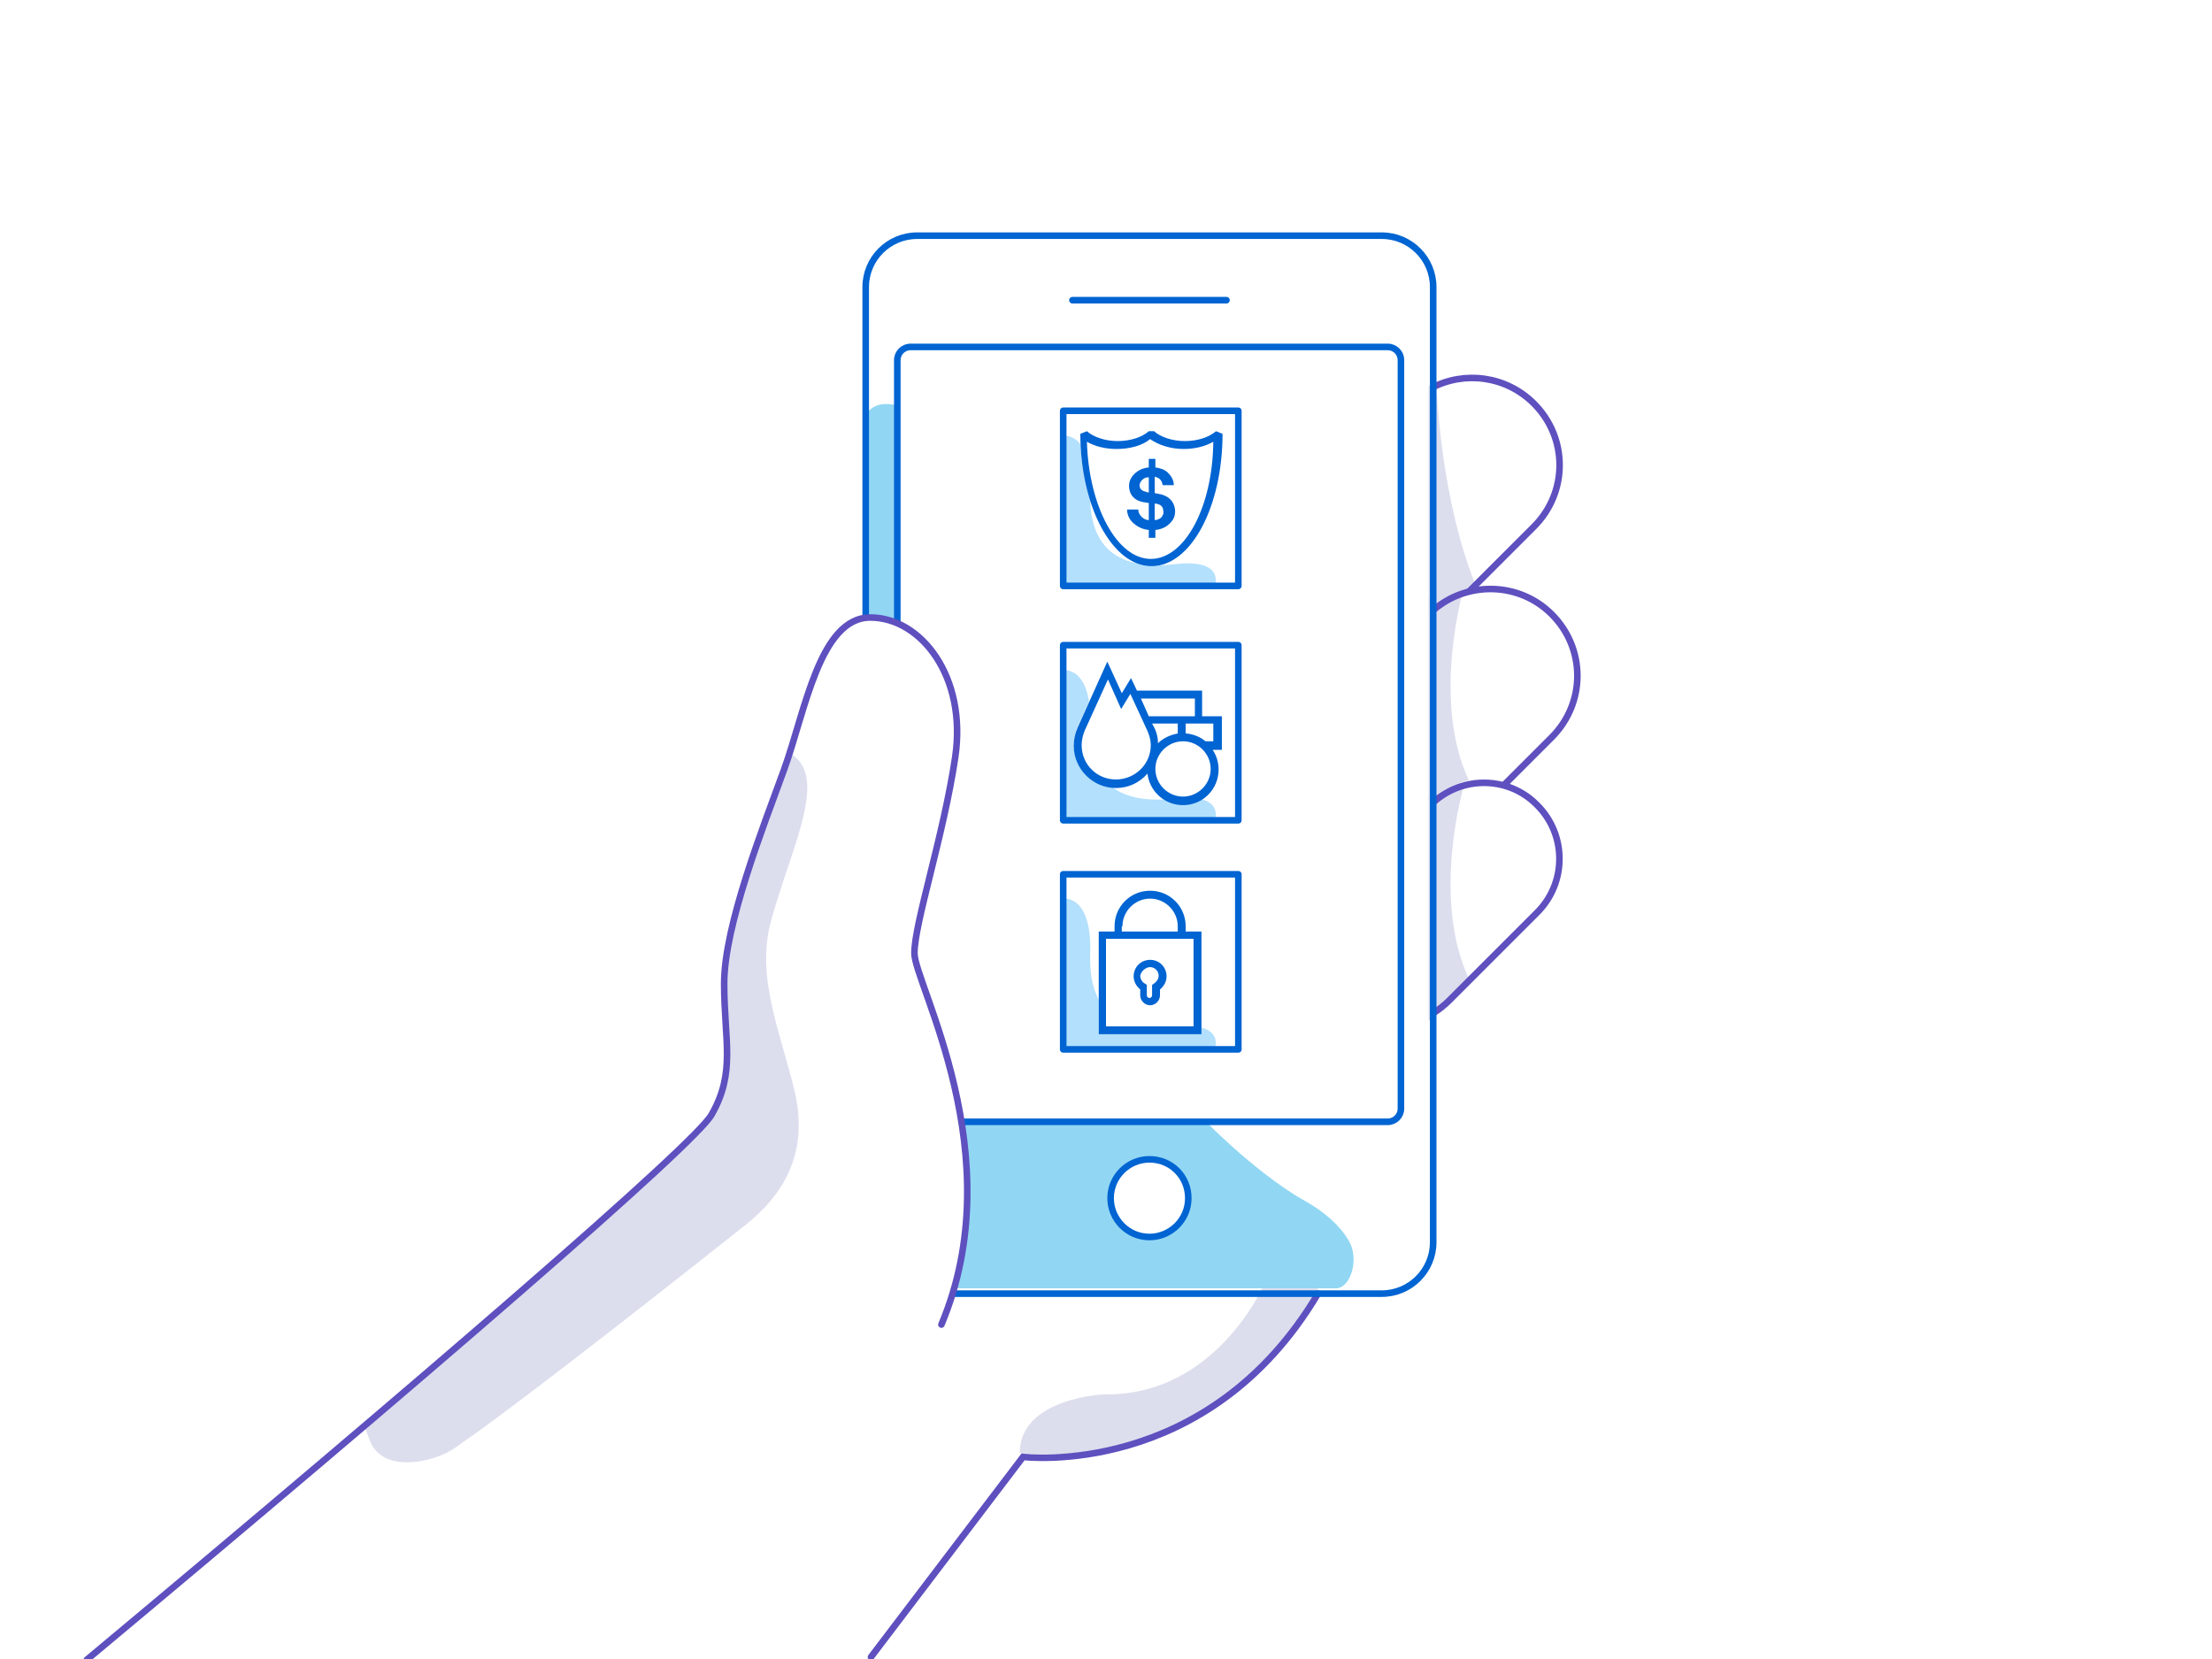 <svg version="1.1" xmlns="http://www.w3.org/2000/svg" xmlns:xlink="http://www.w3.org/1999/xlink" x="0px" y="0px"
	 viewBox="0 0 336 252" style="enable-background:new 0 0 336 252;" xml:space="preserve">
<style type="text/css">
	.simplify-security .st0{fill-rule:evenodd;clip-rule:evenodd;fill:#FFFFFF;}
	.simplify-security .st1{fill:#DCDEED;stroke-width:0;}
	.simplify-security .st2{fill:#DCDEEE;stroke-width:0;}
	.simplify-security .st3{fill:none;stroke:#5E50BF;stroke-miterlimit:10;}
	.simplify-security .st4{fill:#FFFFFF;}
	.simplify-security .st5{fill:none;stroke:#5E50BF;stroke-linecap:round;stroke-miterlimit:10;}
	.simplify-security .st6{fill:none;stroke:#0064D2;stroke-linecap:round;stroke-miterlimit:10;}
	.simplify-security .st7{fill-rule:evenodd;clip-rule:evenodd;fill:#91D7F3;}
	.simplify-security .st8{fill:none;stroke:#0064D2;stroke-miterlimit:10;}
	.simplify-security .st9{display:none;}
	.simplify-security .st10{display:inline;}
	.simplify-security .st11{fill:#B2E0FD;stroke-width:0;}
	.simplify-security .st12{fill:none;stroke:#0064D2;stroke-linecap:round;stroke-linejoin:round;stroke-miterlimit:10;}
	.simplify-security .st13{fill-rule:evenodd;clip-rule:evenodd;fill:#0064D2;stroke-width:0;}
	.simplify-security .st14{fill:#0064D2;stroke-width:0;}
</style>

<g class="simplify-security">
<g id="Hands">
	<g id="white_27_">
		<path class="st0" d="M213.4,195.6c0,0-1.5,1.4-6.3,0.9h-7.5c0,0-10.4,25.3-44.3,24.8L131.8,252l-119.2,0.1l95-81.8
			c0,0,4.6-3.1,2.8-13.6c-1.8-10.4,10.8-46.3,10.8-46.3s4.6-15.8,10.1-16.5l0.4-52.5c0,0,1.5-5.7,9.6-5.7s68.5,0,68.5,0
			s7.8,1.1,7.8,9.9v12.9c0,0,4.7-1.6,7.5-1s9.9,3.1,10.9,8.8s0.2,11.2-5.3,15.3l-6.4,7.9c0,0,10.6-1.5,13.7,7.1
			c3.1,8.5,1.6,11.9-5.5,18.8l-7,4.8c0,0,4.4-2.1,9,3.3c2.9,3.4,3.6,9.9-2.2,16.1c-5.3,5.7-15.4,14.1-15.4,14.1l0,5.7L213.4,195.6z"
			/>
	</g>
	<g id="shade-2_10_">
		<path class="st1" d="M154.9,220.7c0,0,27.3,3.7,42.5-20.7l2.8-4.3h-8.5c0,0-7.2,16.1-23.5,16.1
			C168.2,211.7,154.9,212.2,154.9,220.7"/>
	</g>
	<g id="shade-2_9_">
		<path class="st2" d="M218.2,58.4c0,0,0.5,17.5,6.2,31.1c0,0-5.1,1.6-7.4,3.9V58.6L218.2,58.4z"/>
	</g>
	<g id="stroke-2">
		<path class="st3" d="M217.5,58.9c5-2.6,11.3-1.8,15.5,2.4c5.2,5.2,5.2,13.5,0,18.7l-9.9,9.9"/>
	</g>
	<g id="shade-2_8_">
		<path class="st2" d="M222.3,89.5c0,0-4.9,16.8,0.8,29c0,0-3.7,1-6.1,3.1V90.5L222.3,89.5z"/>
	</g>
	<g id="stroke-2_1_">
		<path class="st3" d="M217.7,92.7c5.2-4.5,13.1-4.3,18,0.6c5.2,5.2,5.2,13.5,0,18.7l-7.3,7.3"/>
	</g>
	<g id="white_10_">
		<path class="st4" d="M233.6,122.3L233.6,122.3c4.5,4.5,4.5,11.8,0,16.3L220.1,152"/>
	</g>
	<g id="shade-2_7_">
		<path class="st2" d="M222.3,119.6c0,0-4.9,16.8,0.8,29c0,0-3.7,4.4-6.1,6.5v-34.5L222.3,119.6z"/>
	</g>
	<g id="stroke-2_2_">
		<path class="st3" d="M217.7,121.9c4.5-4.1,11.5-4,15.8,0.4c4.5,4.5,4.5,11.8,0,16.3L220.1,152c-0.7,0.7-1.6,1.4-2.4,1.9"/>
	</g>
	<g id="stroke-2_3_">
		<path class="st5" d="M200.2,196.5c-16.8,28.3-44.8,24.8-44.8,24.8s-0.9,1.2-23.1,30.4"/>
	</g>
	<g id="stroke-1_34_">
		<line class="st6" x1="162.9" y1="45.6" x2="186.3" y2="45.6"/>
	</g>
	<g id="shade-1">
		<path class="st7" d="M198.2,182.4c-3.3-1.8-8.9-5.9-15.1-12.1h-46.7V61.6c-2.1-0.5-3.6-0.2-4.6,1V183c0,7,3.5,12.7,7.9,12.7h63.2
			c2.3,0,3.6-4.5,2-7.2C203.5,186.1,201.2,184.1,198.2,182.4"/>
	</g>
	<g id="stroke-1_33_">
		<path class="st8" d="M217.7,188.7c0,4.3-3.5,7.8-7.8,7.8h-70.6c-4.3,0-7.8-3.5-7.8-7.8V43.6c0-4.3,3.5-7.8,7.8-7.8h70.6
			c4.3,0,7.8,3.5,7.8,7.8V188.7z"/>
	</g>
	<g id="stroke-1_32_">
		<path class="st8" d="M212.8,168.4c0,1.1-0.9,2-2,2h-72.5c-1.1,0-2-0.9-2-2V54.7c0-1.1,0.9-2,2-2h72.5c1.1,0,2,0.9,2,2V168.4z"/>
	</g>
	<g id="white_4_">
		<path class="st4" d="M180.5,182c0,3.3-2.7,5.9-5.9,5.9c-3.3,0-5.9-2.7-5.9-5.9c0-3.3,2.7-5.9,5.9-5.9
			C177.9,176.1,180.5,178.7,180.5,182"/>
	</g>
	<g id="stroke-1_36_">
		<path id="stroke-1_2_" class="st8" d="M180.5,182c0,3.3-2.7,5.9-5.9,5.9c-3.3,0-5.9-2.7-5.9-5.9c0-3.3,2.7-5.9,5.9-5.9
			C177.9,176.1,180.5,178.7,180.5,182z"/>
	</g>
	<g id="white_28_">
		<path class="st0" d="M55.3,216.9c50.8-42.4,50.4-43.2,52.9-47.5c3.7-6.5,1.9-11.2,1.9-19.9c0-8.8,5.9-23.7,9.1-32.5
			c3.2-8.8,5.4-23.1,13.1-23.1c7.7,0,14.7,9,12.9,21.2c-1.8,12.1-6.2,25.2-6.2,29.8c0,4.6,14.9,30.7,4.1,56.4"/>
	</g>
	<g id="shade-2_6_">
		<path class="st2" d="M117.2,139.6c0.7-2.5,1.7-5.6,2.8-8.8c2.6-7.8,4.3-13.8,0-16.4c-0.1-0.1-0.2-0.1-0.2-0.2
			c-3,8.6-6.2,18.1-6.2,18.1s-4.2,11-3.4,20.5c0.4,4.8,0.6,8.7-0.1,11.9c0,0,0-0.1,0-0.1l-3.7,7.5l-51,44.7l0.9,2.3
			c1.9,4.3,8.3,3.3,11.9,1.4c0,0,0,0,0,0c0.5-0.3,1-0.6,1.4-0.9c0.1-0.1,0.3-0.2,0.4-0.3c10.4-7.2,37.9-29,43.2-33.2
			c5.7-4.5,9.6-10.8,7.6-19.9C118.8,157.3,114.6,148.5,117.2,139.6"/>
	</g>
	<g id="stroke-2_4_">
		<path class="st5" d="M13.2,252.1c50.8-42.4,92.5-78.4,94.9-82.8c3.7-6.5,1.9-11.2,1.9-19.9c0-8.8,5.9-23.7,9.1-32.5
			c3.2-8.8,5.4-23.1,13.1-23.1c7.7,0,14.7,9,12.9,21.2c-1.8,12.1-6.2,25.2-6.2,29.8c0,4.6,14.9,30.7,4.1,56.4"/>
	</g>
</g>
<g id="Layer_57" class="st9">
	<g id="white" class="st10">
		<path id="white_1_" class="st4" d="M155.4,167l26,40c0,0.1,0.1,0.1,0.1,0.2c0.5,1.1,0.9,2,1.3,2.9c0.1,0.2,0.1,0.3,0.2,0.5
			c0,0.1,0.1,0.2,0.1,0.3c0.1,0.2,0.2,0.4,0.2,0.5c0.3,0.7,0.5,1,0.5,1l0,0.1l0,0.1c-6.9,0.9-12.8-4.2-17.9-6.1
			c-5.1-1.9-9.9-2.2-12.8,1.1c-0.2,0.2-0.4,0.4-0.5,0.7c0,0,0,0,0,0l-1,2.7v0c0,0,0,0.1,0,0.2c0,1.3,0.6,2.5,1.3,3.4
			c0,0,0.1,0.1,0.1,0.1c0.3,0.3,0.6,0.6,1,0.9c0,0,0.1,0,0.1,0.1c0,0,0.1,0.1,0.1,0.1c0,0,0,0,0.1,0c0.4,0.3,0.9,0.6,1.5,1.1
			c0.1,0,0.1,0.1,0.2,0.1c0,0,0,0,0.1,0c0,0,0,0,0.1,0c0,0,0,0,0.1,0c0,0,0.1,0,0.1,0.1c0.1,0,0.2,0.1,0.3,0.2
			c0.1,0,0.1,0.1,0.2,0.1c2,1.4,8.7,6,14.4,11c7.1,5.9,11.7,8.6,17.3,10.5c0.4,0.1,0.8,0.2,1.1,0.3c0.2,0.1,0.4,0.1,0.6,0.2
			c0.1,0,0.2,0.1,0.3,0.1c3.2,0.8,7.2,1.3,11.2,1.4c0,0,0.1,0,0.1,0c3.8,0,7.7-0.2,10.9-0.4c0,0,0.1,0,0.1,0
			c2.7-0.4,4.6-0.6,6.1-0.6h0.1c1.5-0.2,3.1,0,4.7,0.3c0,0,0,0,0,0c0.6,0.1,1.5,0.3,2.4,0.5c0,0,0,0,0.1,0c3.4,1,8.1,3,8.1,3l14,8.8
			c0-0.1,0.1-0.3,0.1-0.4l87.4-0.1l0-10.8c0,0-75.3-32.7-78.2-34.2c-2.8-1.5-3.5-2.1-5.2-4.5c-1.7-2.4-2.8-15.1-9-23.9
			c-6.2-8.8-13.4-16.2-13.4-16.2l-6.3-8.2c-2.5-3.5-7.3-4.2-10.8-1.7c-0.7,0.5-1.8,2-1.8,2c-0.9,1.4-1.4,3.1-1.3,4.8l-0.4,1.4
			l-2.8-3.2c-2.5-3.5-7.3-4.2-10.8-1.7c-0.5,0.4-1,0.9-1.4,1.4c-1.1,1.4-1.7,3.2-1.7,5.1l-0.5,1.6l0.3,0.6
			c-2.5-3.5-7.3-4.2-10.8-1.7c-0.8,0.6-1.4,1.3-1.9,2.1c0,0-0.1,0.1-0.1,0.2c-0.7,1.2-1.1,2.6-1.1,3.9l-0.5,1.8l-15.5-20.1
			c-0.3-0.4-0.6-0.8-0.9-1.1c-2.6-2.5-6.8-2.9-9.8-0.6c-2,1.5-3.1,3.9-3.1,6.3c0,1.3,0.3,2.5,0.9,3.7h0c0,0,0,0,0,0l2.1,3l0.4,0.6
			c0.4,0.5,0.8,1.1,1.2,1.8c0.3,0.4,0.5,0.8,0.8,1.2c0,0,0,0,0.1,0.1c0,0,0,0,0,0c0.1,0.1,0.1,0.2,0.2,0.3c0,0.1,0.1,0.1,0.1,0.2
			c0.1,0.1,0.2,0.3,0.3,0.4"/>
	</g>
	<g id="white_29_" class="st10">
		<path class="st4" d="M247.7,252.1c0,0-10.6-7.4-14.7-9c-4.1-1.6-9.8-3.8-14.4-3.2c-4.6,0.6-18.9,2-26.4,0.1
			c-7.5-1.8-12.5-4.3-21.1-11.5s-15.4-11.5-17.2-13c-1.8-1.5-3.6-4.5-0.7-7.9c2.9-3.3,7.6-3,12.7-1.1c5.1,1.9,11,7,17.9,6.1
			c0,0-5.4-12.3-8.3-16.5c-2.9-4.2-25.2-36.2-25.2-36.2c-2.5-3.5-1.8-8.4,1.6-10.9c3.4-2.5,8.3-1.8,10.8,1.7l27.7,36.3"/>
	</g>
	<g id="shade-2_5_" class="st10">
		<path class="st2" d="M152.8,208.3c0,0,1.7,1.1,2.3,2.6c0.5,1.5,2.3,3.7,5.3,5.5c3,1.8,13.2,9.5,16.8,12.2c3.6,2.7,14.2,8.7,20.3,9
			c6.1,0.3,21.1-2.7,28.7-0.7c7.6,2,14.6,5.3,18,7.6c3.4,2.3,5.1,5.7,4.2,8.2l-14-8.8c0,0-7.7-3.2-10.6-3.5
			c-2.8-0.3-4.5-0.5-10.9,0.4c-6.4,0.9-16.6,0.6-23.1-1.2c-6.5-1.8-11.7-4.8-18.5-10.8c-6.8-6-15-11.4-15-11.4s-5.4-3.3-4.4-6
			L152.8,208.3z"/>
	</g>
	<g id="shade-2_4_" class="st10">
		<path class="st2" d="M149.8,158.9c0,0,3.3-1.2,8.2,5.6c4.9,6.8,19.4,26.4,21.9,30.3c2.5,3.9,7.7,17.3,8.3,18.9
			c0.6,1.6,0.4,3.6-1.5,4.8l-5.2-11.3c0,0-3.9-8.3-5.5-10.6c-1.6-2.3-21.6-31.1-21.6-31.1L149.8,158.9z"/>
	</g>
	<g id="shade-2_3_" class="st10">
		<path class="st2" d="M211.5,153.7c-0.3,1.8,0.9,4.6,1.9,6.4c1.4,2.5,1.9,3.9,0,5.5l-3.8-5L211.5,153.7z"/>
	</g>
	<g id="shade-2_2_" class="st10">
		<path class="st2" d="M180.1,164.7c0.3,2.9,3.9,6.7,6.5,9.9c2.5,3.2,6.4,7,3,10.6l-11.1-14.5L180.1,164.7z"/>
	</g>
	<g id="shade-2_1_" class="st10">
		<path class="st2" d="M194.7,157.2c-0.1,2.3,1.2,5,3,7.3c1.8,2.3,4.9,4.8,1.3,8.2l-6.5-8.9L194.7,157.2z"/>
	</g>
	<g id="stroke-2_5_" class="st10">
		<path class="st5" d="M247.7,252.1c-3.6-2.4-11.6-7.8-14.7-9c-4.1-1.6-9.8-3.8-14.4-3.2c-4.6,0.6-18.9,2-26.4,0.1
			c-7.5-1.8-12.5-4.3-21.1-11.5s-15.4-11.5-17.2-13c-1.8-1.5-3.6-4.5-0.7-7.9c2.9-3.3,7.6-3,12.7-1.1c5.1,1.9,11,7,17.9,6.1
			c0,0-5.4-12.3-8.3-16.5c-2.9-4.2-25.2-36.2-25.2-36.2c-2.5-3.5-1.8-8.4,1.6-10.9c3.4-2.5,8.3-1.8,10.8,1.7l27.7,36.3"/>
	</g>
	<g id="stroke-2_6_" class="st10">
		<path class="st5" d="M180.4,173.6c-2.5-3.5-1.8-8.4,1.6-10.9c3.4-2.5,8.3-1.8,10.8,1.7l6.3,8.2"/>
	</g>
	<g id="stroke-2_7_" class="st10">
		<path class="st5" d="M194.5,166.6c-2.5-3.5-1.8-8.4,1.6-10.9c3.4-2.5,8.3-1.8,10.8,1.7l6.3,8.2"/>
	</g>
	<g id="stroke-2_8_" class="st10">
		<path class="st5" d="M211.5,163.4c-2.5-3.5-1.8-8.4,1.6-10.9c3.4-2.5,8.3-1.8,10.8,1.7l6.3,8.2c0,0,7.2,7.4,13.4,16.2
			c6.2,8.8,7.3,21.6,9,23.9c1.7,2.4,2.4,2.9,5.2,4.4c2.8,1.5,78.1,34.2,78.1,34.2"/>
	</g>
	<g id="stroke-2_9_" class="st10">
		<path class="st5" d="M183.9,212.6c0,0,2.2,5.6,4.3,8.1"/>
	</g>
</g>
<g id="Layer_33">
	<g id="white_2_">
		<rect x="161.5" y="62.4" class="st4" width="26.6" height="26.6"/>
	</g>
	<g id="shade-1_3_">
		<path class="st11" d="M161.4,66.2c0,0,4.5-0.8,4.2,8.4s4.9,12,12.8,11.1c7.9-0.9,6.1,3.4,6.1,3.4l-23,0L161.4,66.2z"/>
	</g>
	<g id="stroke-1_5_">
		<rect x="161.5" y="62.4" class="st12" width="26.6" height="26.6"/>
	</g>
	<g id="white_3_">
		<path class="st0" d="M185.7,65.9c0,11.1-4.9,20.1-10.8,20.1c-6,0-10.8-9-10.8-20.1l1-0.4c1,0.9,2.8,1.5,4.7,1.5
			c1.9,0,3.7-0.6,4.7-1.5h0.8c1,0.9,2.8,1.5,4.7,1.5c1.9,0,3.7-0.6,4.7-1.5L185.7,65.9z"/>
	</g>
	<g id="stroke-1-filled_7_">
		<path id="stroke-1-filled_1_" class="st13" d="M184.7,65.5c-1,0.9-2.8,1.5-4.7,1.5c-1.9,0-3.7-0.6-4.7-1.5h-0.8
			c-1,0.9-2.8,1.5-4.7,1.5c-1.9,0-3.7-0.6-4.7-1.5l-1,0.4c0,11.1,4.9,20.1,10.8,20.1c6,0,10.8-9,10.8-20.1L184.7,65.5z M174.8,84.9
			c-5.1,0-9.4-7.9-9.7-17.8c1.2,0.7,2.8,1.1,4.5,1.1c2,0,3.9-0.5,5.1-1.5c1.3,0.9,3.1,1.5,5.1,1.5c1.7,0,3.3-0.4,4.5-1.1
			C184.2,77,180,84.9,174.8,84.9z"/>
	</g>
	<g id="stroke-1-filled_4_">
		<path id="stroke-1-filled_2_" class="st13" d="M175.9,75l-0.5-0.1v-2.5c0.3,0.1,0.6,0.2,0.8,0.4c0.2,0.2,0.4,0.6,0.4,0.9h1.7
			c0-0.8-0.4-1.4-0.9-1.9c-0.5-0.5-1.2-0.7-1.9-0.8v-1.3h-1V71c-0.9,0.1-1.6,0.4-2.2,1c-0.5,0.5-0.8,1.1-0.8,1.8
			c0,1.4,0.9,2.3,2.3,2.5c0.2,0,0.5,0.1,0.7,0.1V79c-0.4,0-0.8-0.2-1.1-0.5c-0.3-0.3-0.5-0.7-0.5-1.1h-1.7c0,0.8,0.4,1.6,1,2.1
			c0.7,0.6,1.4,0.9,2.3,1v1.2h1v-1.2c0.9-0.1,1.6-0.4,2.2-1c0.5-0.5,0.8-1,0.8-1.9C178.4,76,177.3,75.2,175.9,75z M174.5,74.8
			c-0.1,0-0.3,0-0.4-0.1c-0.6-0.1-1-0.4-1-1c0-0.3,0.2-0.6,0.4-0.8c0.3-0.3,0.6-0.4,1-0.4V74.8z M176.4,78.6c-0.2,0.2-0.6,0.4-1,0.4
			v-2.5l0.2,0c0.6,0.1,1.1,0.4,1.1,1.1C176.8,78.1,176.6,78.3,176.4,78.6z"/>
	</g>
</g>
<g id="Layer_56">
	<g id="white_5_">
		<rect x="161.5" y="98" class="st4" width="26.6" height="26.6"/>
	</g>
	<g id="shade-1_2_">
		<path class="st11" d="M161.4,101.8c0,0,4.5-0.8,4.2,8.4s4.9,12,12.8,11.1c7.9-0.9,6.1,3.4,6.1,3.4l-23,0L161.4,101.8z"/>
	</g>
	<g id="stroke-1_4_">
		<rect x="161.5" y="98" class="st12" width="26.6" height="26.6"/>
	</g>
	<g id="white_6_">
		<path class="st4" d="M185.5,113.8h-1.4c0.6,0.9,0.9,1.9,0.9,3c0,3-2.4,5.4-5.4,5.4c-2.7,0-5-2.1-5.3-4.8c-1.2,1.3-2.9,2.2-4.8,2.2
			c-3.5,0-6.4-2.9-6.4-6.4c0-1,0.2-1.9,0.6-2.8l4.5-10l2.2,4.8l1.4-2.3l0.9,1.9h9.9v3.8h2.9V113.8z"/>
	</g>
	<g id="stroke-1-filled">
		<path class="st14" d="M185.5,108.8h-2.9v-3.9h-9.9l-0.9-1.9l-1.4,2.3l-2.2-4.8l-4.5,10c-0.4,0.9-0.6,1.8-0.6,2.8
			c0,3.5,2.9,6.4,6.4,6.4c1.9,0,3.6-0.8,4.8-2.2c0.3,2.7,2.6,4.8,5.4,4.8c3,0,5.4-2.4,5.4-5.4c0-1.1-0.3-2.1-0.9-3h1.4V108.8z
			 M181.5,106.1v2.7h-7l-1.2-2.7H181.5z M179,111.4c-1.2,0.2-2.3,0.7-3.1,1.5c0-1-0.3-2-0.8-2.8l-0.1-0.2h3.9V111.4z M169.5,118.4
			c-2.9,0-5.2-2.3-5.2-5.2c0-0.8,0.2-1.6,0.5-2.3l3.5-7.7l2,4.5l1.4-2.3l2.4,5.2c0.4,0.8,0.7,1.7,0.7,2.6
			C174.8,116.1,172.4,118.4,169.5,118.4z M179.7,121c-2.3,0-4.2-1.9-4.2-4.2s1.9-4.2,4.2-4.2c2.3,0,4.2,1.9,4.2,4.2
			S182,121,179.7,121z M184.4,112.6h-1.3c-0.8-0.7-1.9-1.1-3-1.2v-1.5h2.5h1.7V112.6z"/>
	</g>
</g>
<g id="Layer_55">
	<g id="white_7_">
		<rect x="161.5" y="132.8" class="st4" width="26.6" height="26.6"/>
	</g>
	<g id="shade-1_1_">
		<path class="st11" d="M161.4,136.5c0,0,4.5-0.8,4.2,8.4s4.9,12,12.8,11.1c7.9-0.9,6.1,3.4,6.1,3.4l-23,0L161.4,136.5z"/>
	</g>
	<g id="stroke-1_3_">
		<rect x="161.5" y="132.8" class="st12" width="26.6" height="26.6"/>
	</g>
	<g id="white_8_">
		<path class="st4" d="M180.1,141.5v-0.8c0-3-2.4-5.4-5.4-5.4s-5.4,2.4-5.4,5.4v0.8h-2.4v15.6h15.6v-15.6H180.1z M170.4,140.6
			c0-2.3,1.9-4.2,4.2-4.2c2.3,0,4.2,1.9,4.2,4.2v0.8h-8.5V140.6z"/>
	</g>
	<g id="stroke-1-filled_5_">
		<path class="st14" d="M180.1,141.5v-0.8c0-3-2.4-5.4-5.4-5.4c-3,0-5.4,2.4-5.4,5.4v0.8h-2.4v15.6h15.6v-15.6H180.1z M170.5,140.7
			c0-2.3,1.9-4.2,4.2-4.2s4.2,1.9,4.2,4.2v0.8h-8.5V140.7z M181.3,155.9H168v-13.3h13.3V155.9z"/>
	</g>
	<g id="stroke-1-filled_6_">
		<path class="st14" d="M173.2,150.3v0.9c0,0.8,0.7,1.5,1.5,1.5c0.8,0,1.5-0.7,1.5-1.5v-0.9c0.6-0.5,1-1.2,1-2
			c0-1.4-1.1-2.5-2.5-2.5c-1.4,0-2.5,1.1-2.5,2.5C172.2,149.1,172.6,149.8,173.2,150.3z M174.7,146.9c0.7,0,1.3,0.6,1.3,1.3
			c0,0.5-0.3,0.9-0.7,1.2l-0.3,0.2v1.6c0,0.2-0.2,0.4-0.4,0.4c-0.2,0-0.4-0.2-0.4-0.4v-1.6l-0.3-0.2c-0.4-0.2-0.7-0.7-0.7-1.2
			C173.3,147.6,174,146.9,174.7,146.9z"/>
	</g>
</g>
</g>    
</svg>
